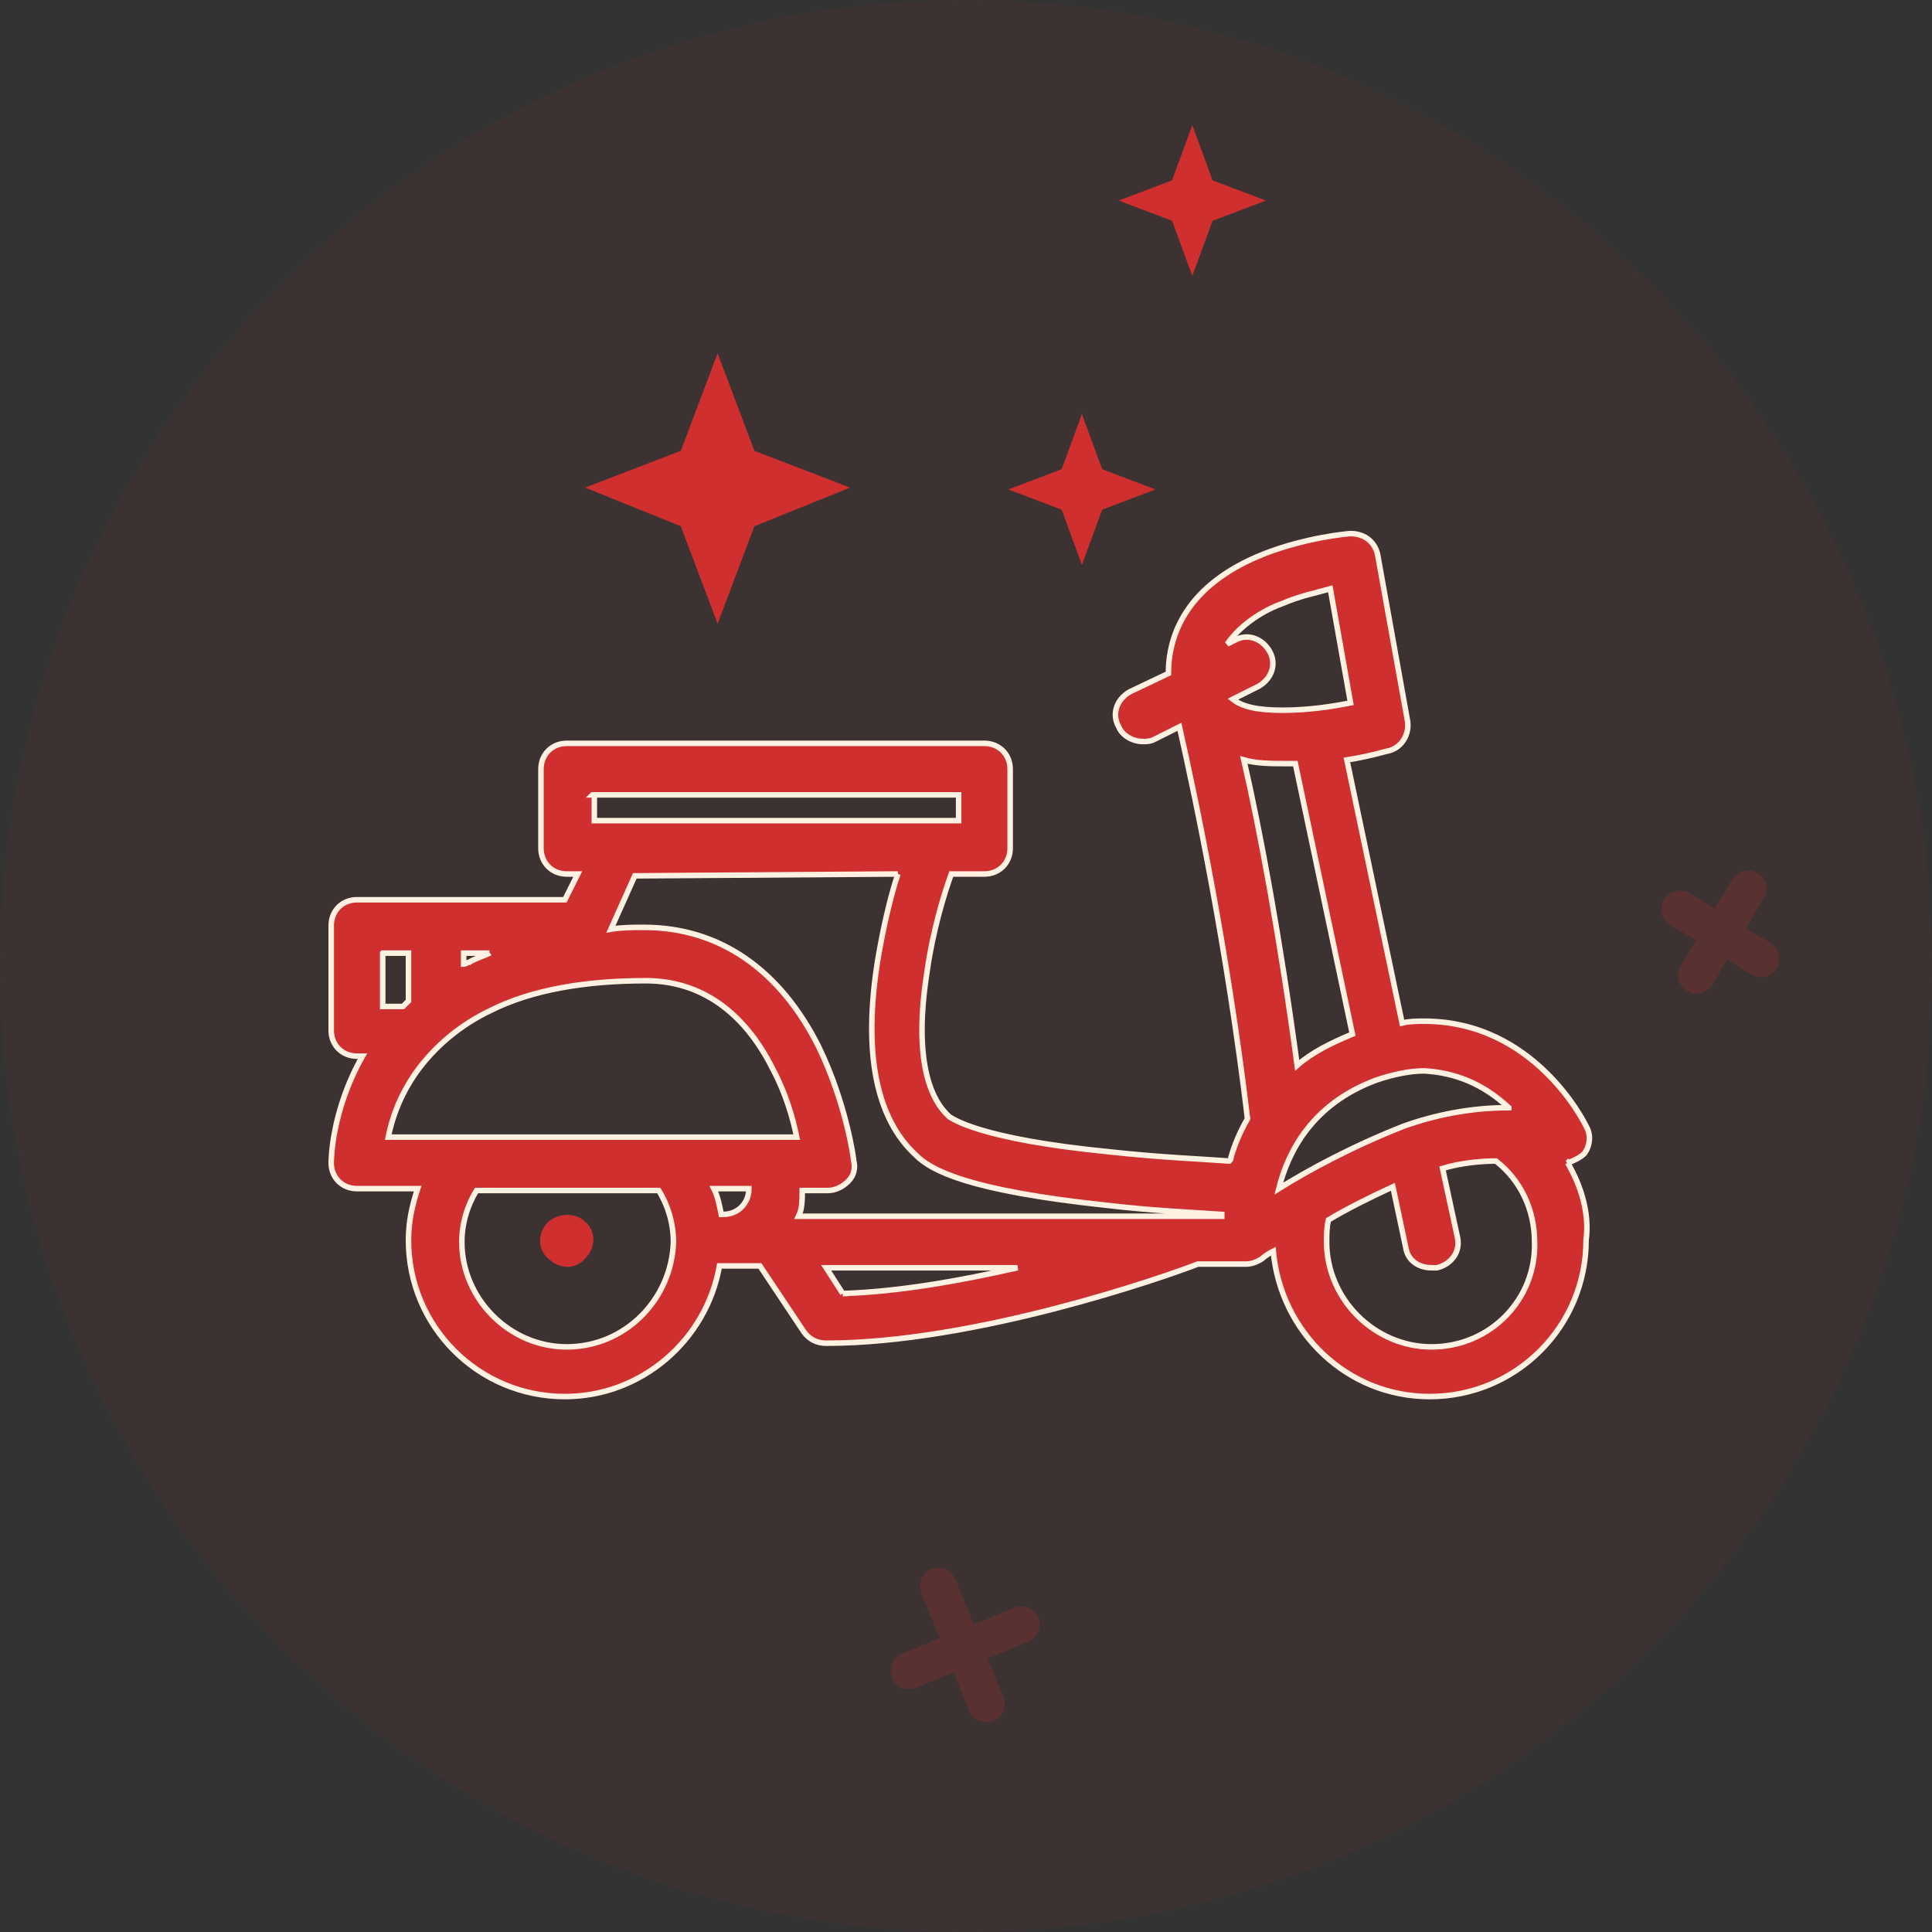 <svg xmlns="http://www.w3.org/2000/svg" width="105" height="105" fill="none" viewBox="0 0 105 105"><rect x="0" y="0" width="105" height="105" fill="#333333" stroke="none"/><path fill="#D02F2F" fill-opacity=".384" d="M52.5 105c28.995 0 52.5-23.505 52.5-52.5S81.495 0 52.5 0 0 23.505 0 52.5 23.505 105 52.5 105Z" opacity=".15"/><g opacity=".2"><path fill="#F0F1F2" d="m51 86.2 2.6 6.4Zm-1.6 4.6 6.1-2.5Z"/><path stroke="#D02F2F" stroke-linecap="round" stroke-linejoin="round" stroke-width="2" d="m51 86.2 2.6 6.4m-4.2-1.8 6.1-2.5"/></g><g opacity=".2"><path fill="#F0F1F2" d="M95 48.3 92.2 53Zm-3.7 1.1 4.4 2.7Z"/><path stroke="#D02F2F" stroke-linecap="round" stroke-linejoin="round" stroke-width="2" d="M95 48.3 92.2 53m-.9-3.6 4.4 2.7"/></g><path fill="#D02F2F" d="M29.8 66.4c-.6.6-.6 1.5 0 2 .6.6 1.5.6 2 0 .6-.6.6-1.5 0-2-.5-.5-1.4-.5-2 0Z"/><path fill="#D02F2F" stroke="#FFF1E1" stroke-width=".3" d="M85.2 63.2c.3-.1.7-.3.9-.5.3-.4.4-1 .1-1.5-.1-.2-2.8-5.7-8.8-5.7-.4 0-.8 0-1.2.1l-3-14.3c1.3-.2 2.2-.5 2.3-.5.7-.2 1.1-.9 1-1.6l-1.6-8.9c-.1-.8-.7-1.3-1.5-1.3-.1 0-2.4.2-4.7 1.1-4.3 1.7-5.2 4.5-5.2 6.5l-2.1 1c-.7.4-1 1.2-.6 1.9.2.5.8.8 1.3.8.2 0 .4 0 .6-.1l1.4-.7c.9 4 2.6 12.1 3.7 21.3-.4.7-.7 1.4-.9 2.1 0 .1 0 .1-.1.2-1.3-.1-3.8-.2-6.5-.5-7.1-.7-8.5-1.8-8.7-1.9-1-.9-2-3-1.2-8 .3-2.1.9-4.1 1.3-5.2h1.8c.8 0 1.4-.6 1.4-1.4v-4.3c0-.8-.6-1.4-1.4-1.4H30.8c-.8 0-1.4.6-1.4 1.4v4.3c0 .8.6 1.4 1.4 1.4h.6l-.7 1.4H19.4c-.8 0-1.4.6-1.4 1.4V56c0 .8.6 1.4 1.4 1.4h.3c-1.7 3-1.7 5.7-1.7 5.8 0 .8.6 1.4 1.4 1.4h3.3c-.3.9-.5 1.8-.5 2.8 0 4.7 3.8 8.5 8.5 8.5 4.2 0 7.7-3.1 8.4-7.1h2.2l2.4 3.6c.3.4.7.6 1.2.6 8.1 0 18.4-3.6 20.2-4.3h2.6c.3 0 .6-.1.9-.3 0 0 .2-.2.6-.4.4 4.4 4 7.9 8.5 7.9 4.7 0 8.5-3.8 8.5-8.5.2-1.5-.3-3-1-4.2Zm-3.2-3c-2.1 0-4 .4-5.7 1-2.8 1.1-5.2 2.4-6.8 3.4.5-2 1.8-4.6 5.3-5.9.9-.3 1.8-.5 2.6-.5 1.7.1 3.2.7 4.6 2Zm-8.5-4c-1.2.5-2.2 1-3 1.7-.9-6.7-2-12.7-2.9-16.6.7.2 1.5.2 2.3.2h.5l3.1 14.7Zm-3.8-23.4c.9-.4 1.9-.6 2.6-.8l1.1 6.2c-1 .2-2.3.4-3.7.4-1.4 0-2.2-.2-2.7-.6l1.4-.7c.7-.4 1-1.2.6-1.9s-1.2-1-1.9-.6l-.4.2c.9-1.3 2.4-2 3-2.2ZM32.2 43.2h19.9v1.4H32.3v-1.4h-.1Zm16.6 4.3c-.4 1.2-.8 2.9-1.1 4.7-.8 5-.1 8.6 2.1 10.6.8.8 2.8 1.9 10.3 2.7 2.5.3 4.9.4 6.3.5v.1h-23c.2-.4.2-.9.2-1.4H45c.4 0 .8-.2 1.1-.5.3-.3.4-.7.3-1.1 0-.1-.4-3.1-1.9-6.2-2.1-4.2-5.4-6.5-9.5-6.5-.6 0-1.2 0-1.8.1l1.3-2.9 14.3-.1ZM39.2 66c-.1-.5-.2-1-.4-1.4h1.9c0 .8-.6 1.4-1.4 1.4h-.1ZM26.6 51.8c-.4.2-.8.3-1.1.5-.1 0-.2.1-.3.1v-.6h1.4Zm-5.8 0h1.4v2.6l-.3.3h-1.1v-2.9Zm1.8 6.5c1-1.4 2.4-2.6 4.1-3.4 2.2-1.1 5.1-1.6 8.4-1.6 2.9 0 5.3 1.6 6.9 4.8.7 1.3 1.1 2.7 1.3 3.7H21.1c.2-1 .6-2.2 1.5-3.5Zm8.2 14.9c-3.1 0-5.7-2.6-5.7-5.7 0-1 .3-2 .8-2.8h9.9c.5.8.8 1.8.8 2.8-.1 3.1-2.6 5.7-5.8 5.7Zm15-2.9-.9-1.4h10.4c-3.1.7-6.4 1.3-9.5 1.4Zm32 2.9c-3.1 0-5.7-2.6-5.7-5.7 0-.4 0-.8.1-1.2 1-.6 2.2-1.2 3.5-1.8l.7 3.3c.1.7.7 1.1 1.4 1.1h.3c.8-.2 1.3-.9 1.1-1.7l-.8-3.7c1-.3 2.1-.4 2.9-.4 1.3 1 2.1 2.6 2.1 4.4.1 3.1-2.4 5.7-5.6 5.7Z"/><path fill="#D02F2F" d="m39 33.9 2-5.3 5.2-2.1-5.2-2-2-5.3-2 5.3-5.2 2 5.2 2.1 2 5.3Zm20.9-6.2 2.9-1.1-2.9-1.1-1.1-3-1.1 3-2.9 1.1 2.9 1.1 1.1 3 1.1-3Zm6-15.7 2.9-1.1-2.9-1.1-1.1-3-1.1 3-2.9 1.1 2.9 1.1 1.1 3 1.1-3Z"/></svg>